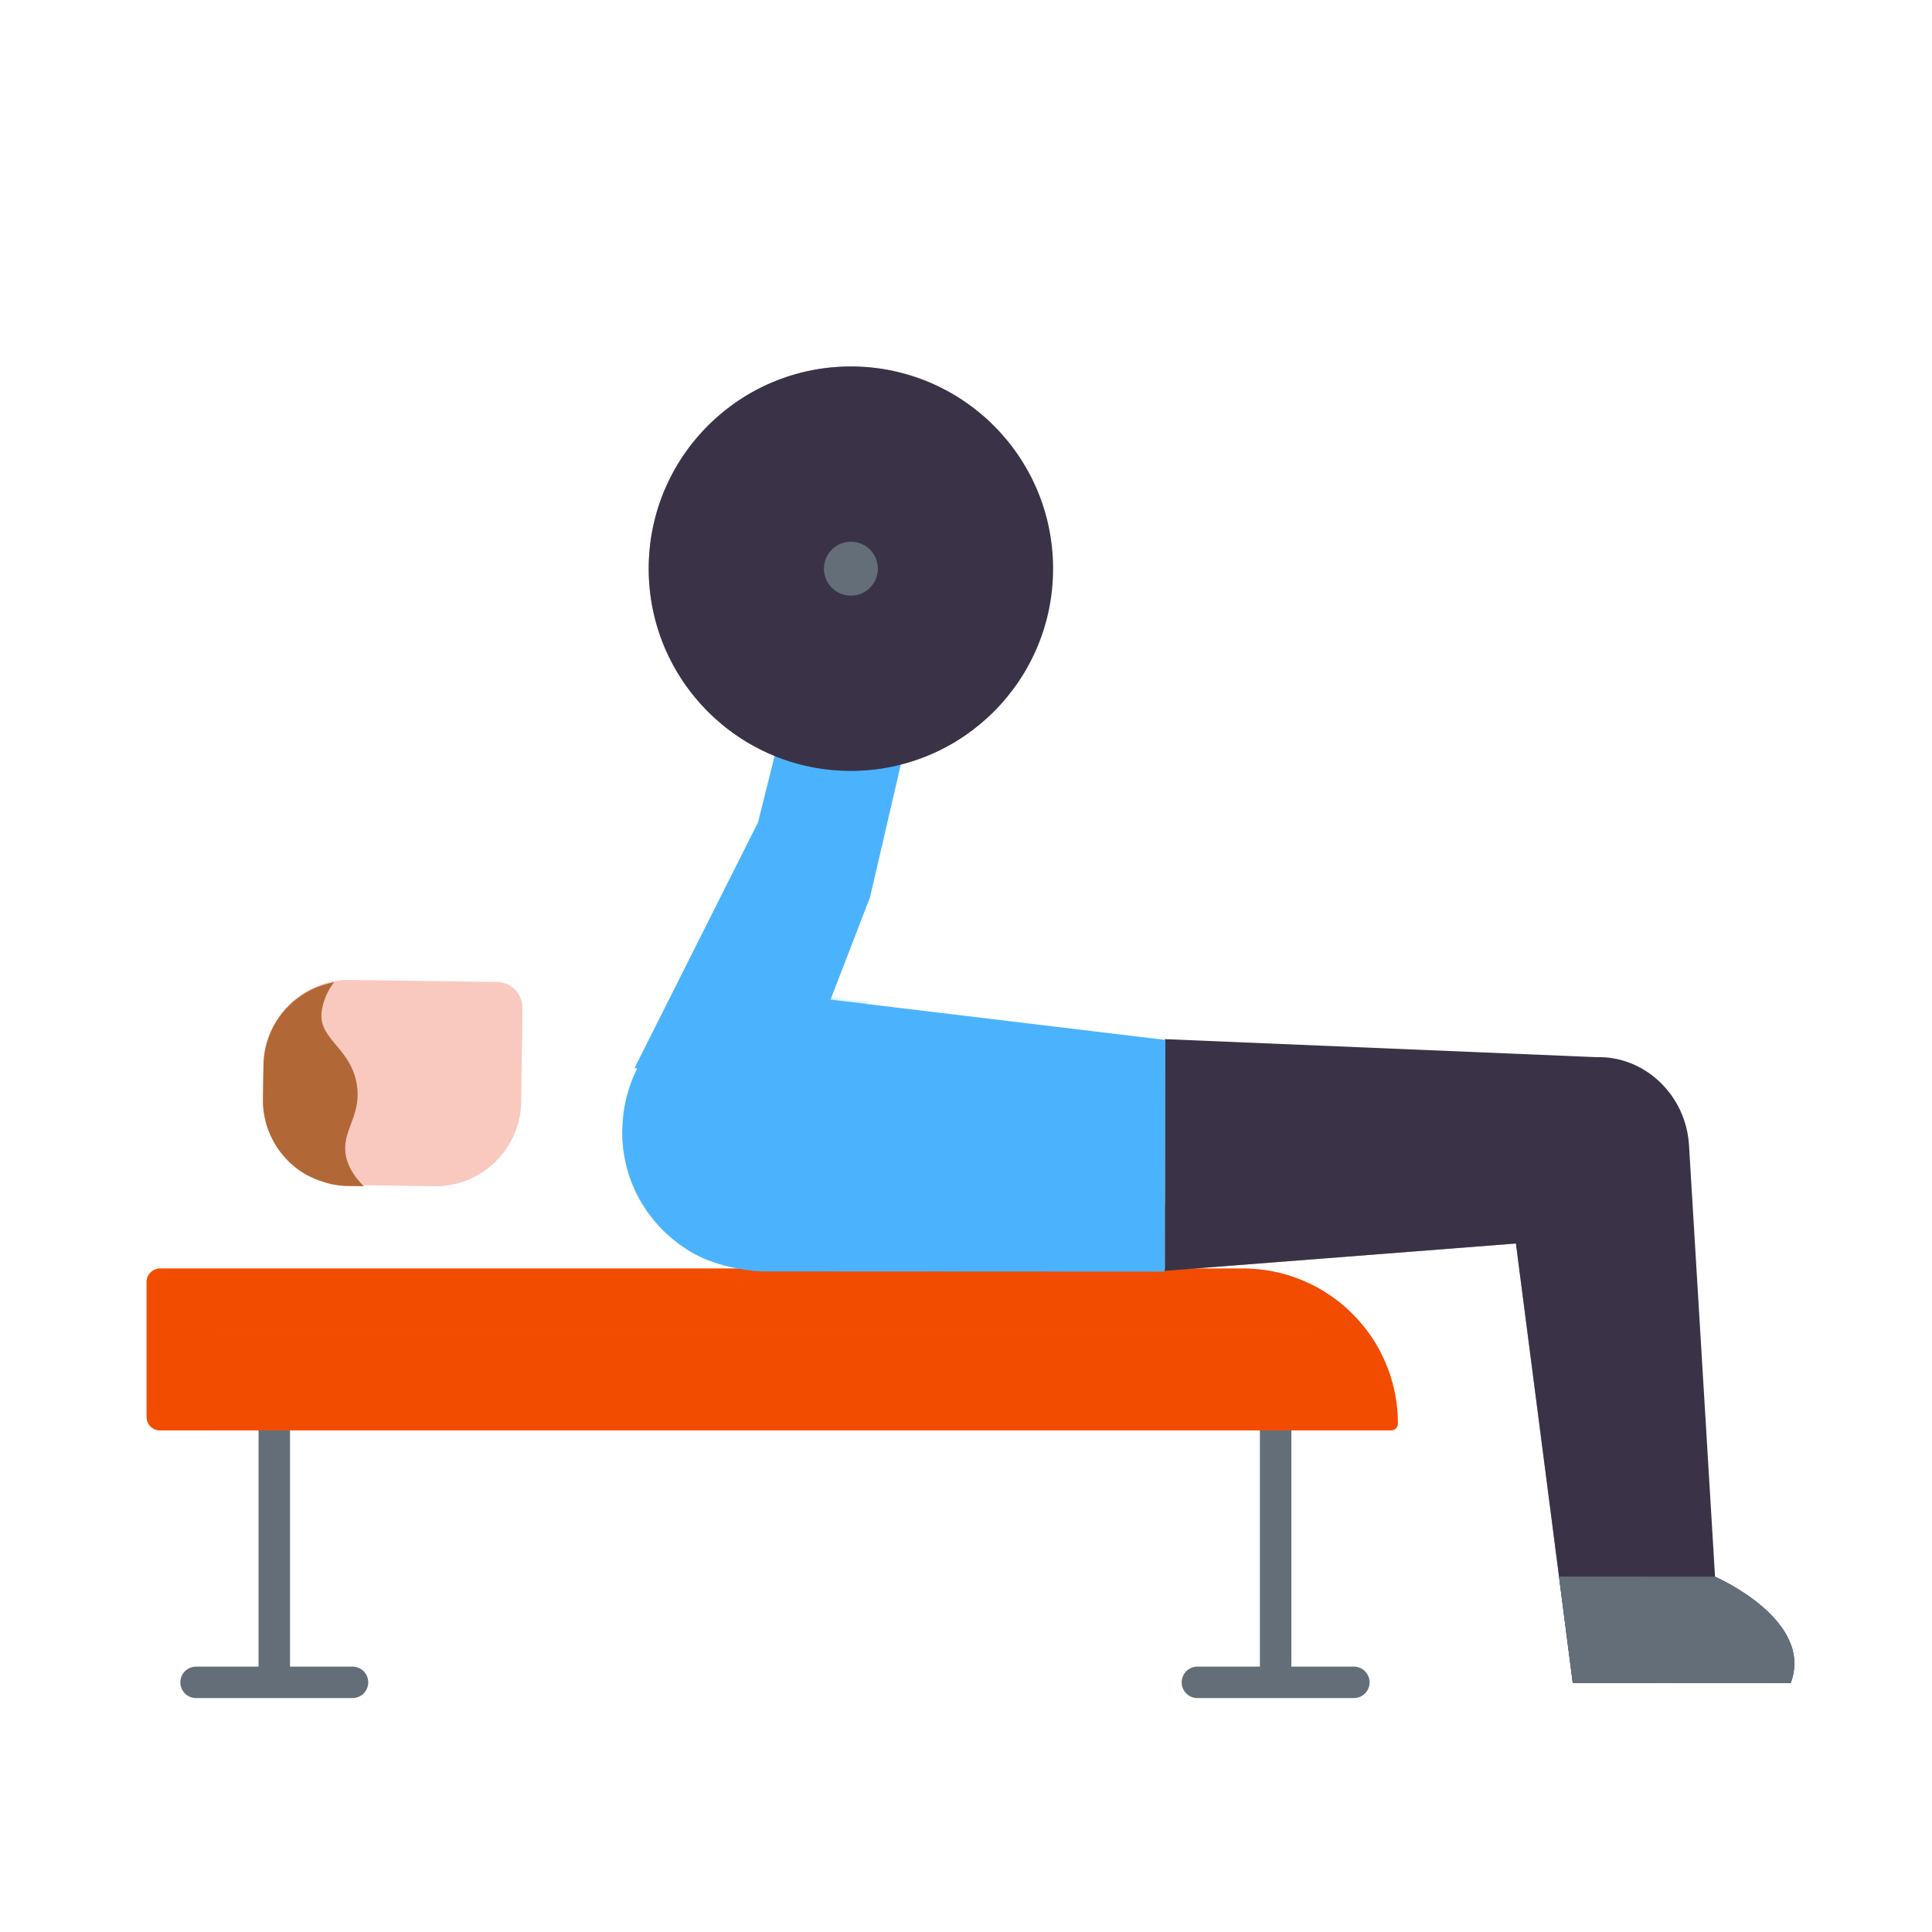<svg xmlns="http://www.w3.org/2000/svg" width="430" height="430" style="width:100%;height:100%;transform:translate3d(0,0,0);content-visibility:visible" viewBox="0 0 430 430"><defs><clipPath id="b"><path d="M0 0h430v430H0z"/></clipPath><clipPath id="c"><path d="M0 0h430v430H0z"/></clipPath><path id="a" fill="#4BB3FD" d="M-45.537 26.533C-54.587 20.99-60.57 10.946-60.414-.445c.117-8.599 3.706-16.333 9.415-21.888 5.709-5.555 13.528-8.931 22.127-8.814l89.289 10.743-.145 51.554-89.994-.043c-9.865-.649-15.516-4.375-15.815-4.574z" style="display:block" transform="translate(198.914 251.853)"/><mask id="d" mask-type="alpha"><use xmlns:ns1="http://www.w3.org/1999/xlink" ns1:href="#a"/></mask></defs><g clip-path="url(#b)"><g clip-path="url(#c)" style="display:block"><path fill="none" stroke="#646E78" stroke-linecap="round" stroke-linejoin="round" stroke-width="7" d="M-44.968 72.006V15.933m-222.866 56.073V15.933m-17.411 56.073h34.823m188.043 0h34.822" class="primary" style="display:block" transform="translate(328.88 302.429)"/><path fill="#F24C00" d="M-136.25-18.014h240.988c19.06 0 34.512 15.452 34.512 34.512 0 .837-.678 1.516-1.515 1.516H-136.25a3 3 0 0 1-3-3v-30.028a3 3 0 0 1 3-3z" class="senary" style="display:block" transform="translate(171.88 300.347)"/><g opacity=".5" style="mix-blend-mode:multiply;display:block"><path fill="#F24C00" d="M-122.354-3.014h243.988a34.352 34.352 0 0 1 15.72 3.792c-5.719-11.154-17.324-18.792-30.72-18.792h-240.988a3 3 0 0 0-3 3v30.028a3 3 0 0 0 3 3h12V-3.014z" class="senary" opacity="1" style="mix-blend-mode:multiply" transform="translate(169.984 300.347)"/></g><path fill="#F9C9C0" d="m28.581 4.178.286-20.908c.043-3.13-2.483-5.726-5.613-5.769l-32.729-.447c-10.465-.143-19.144 8.303-19.287 18.768l-.104 7.572c-.143 10.465 8.303 19.144 18.768 19.287l19.392.265c10.465.143 19.144-8.303 19.287-18.768z" class="quinary" style="display:block" transform="translate(87.406 241.054)"/><g opacity=".5" style="mix-blend-mode:multiply;display:block"><path fill="#F9C9C0" d="M28.581-8.318c-.143 10.465-8.822 18.91-19.287 18.767l-19.392-.265c-9.705-.133-17.66-7.61-18.653-17.041-.001.061-.01.121-.011.182l-.104 7.572c-.143 10.465 8.303 19.144 18.768 19.287l19.392.265c10.465.143 19.144-8.302 19.287-18.767l.286-20.909a5.623 5.623 0 0 0-.12-1.224l-.166 12.133z" class="quinary" opacity="1" style="mix-blend-mode:multiply" transform="translate(87.406 243.551)"/></g><path fill="#B26836" d="M9.699.299C8.475-8.126 1.032-9.969 1.847-16.165c.275-2.094 1.196-4.543 2.763-6.523-8.798 1.563-15.591 9.221-15.717 18.467l-.104 7.572c-.098 7.149 3.816 13.46 9.64 16.79a24.116 24.116 0 0 0 5.898 2.156c1.051.197 2.126.327 3.23.342l3.656.049c-1.378-1.33-2.689-2.996-3.481-5.026C5.19 11.149 10.802 7.894 9.699.299z" class="quaternary" style="display:block" transform="translate(69.751 241.313)"/><g opacity=".5" style="mix-blend-mode:multiply;display:block"><path fill="#B26836" d="M7.264 3.339c-9.55-.278-17.342-7.657-18.351-16.964-.004.114-.019.225-.02.34l-.104 7.572c-.098 7.149 3.816 13.461 9.64 16.791a24.114 24.114 0 0 0 5.898 2.155c1.051.197 2.126.327 3.23.342l3.656.05c-1.378-1.33-2.689-2.997-3.481-5.027-.774-1.984-.787-3.665-.468-5.259z" class="quaternary" opacity="1" style="mix-blend-mode:multiply" transform="translate(69.751 250.377)"/></g><path fill="#3A3347" d="m-70.049-71.649 95.967 4.009c10.793-.345 20.035 8.431 20.681 19.638l5.791 95.991s22.137 9.604 16.84 23.66l-48.503-.024L8.073-26.17l-78.122 6.076" class="tertiary" style="display:block" transform="translate(329.321 302.928)"/><path fill="#4BB3FD" d="M-45.537 26.533C-54.587 20.99-60.57 10.946-60.414-.445c.117-8.599 3.706-16.333 9.415-21.888 5.709-5.555 13.528-8.931 22.127-8.814l89.289 10.743-.145 51.554-89.994-.043c-9.865-.649-15.516-4.375-15.815-4.574z" class="secondary" style="display:block" transform="translate(198.914 251.853)"/><g opacity=".5" style="mix-blend-mode:multiply;display:block"><path fill="#3A3347" d="m30.094-56.072-84.846 5.594v14.843L23.37-41.71l12.655 97.795 18.727.009L40.661-47.442a10 10 0 0 0-10.567-8.63z" class="tertiary" opacity="1" style="mix-blend-mode:multiply" transform="translate(314.024 318.483)"/></g><path fill="#646E78" d="m-23.132 11.806 48.503.024C30.668-2.226 8.532-11.83 8.532-11.83H-26.19l3.058 23.636z" class="primary" style="display:block" transform="translate(373.18 362.747)"/><g opacity=".5" style="mix-blend-mode:multiply;display:block"><path fill="#646E78" d="M7.674-11.823h-18.566l3.059 23.636 18.725.01-3.218-23.646z" class="primary" opacity="1" style="mix-blend-mode:multiply" transform="translate(357.882 362.754)"/></g><g mask="url(#d)" opacity=".5" style="mix-blend-mode:multiply;display:block"><path fill="#4BB3FD" d="m154.226 239.207 27.489-54.689 13.527-54.243s23.176.475 22.57 22.789l-11.175 48.138-4.041 10.481-26.045 32.23" class="secondary" opacity="1"/></g><g opacity=".5" style="mix-blend-mode:multiply;display:block"><path fill="#4BB3FD" d="M-9.671 61.822c-9.865-.649-29.941-.461-50.692-16.553-.249 11.842 5.827 21.435 14.877 26.978.299.199 5.95 3.926 15.815 4.575l89.995.043.042-15.01-70.037-.033z" class="secondary" opacity="1" style="mix-blend-mode:multiply" transform="translate(198.862 206.138)"/></g><path fill="#4BB3FD" d="m-57.218-14.618 27.489-54.689 13.527-54.243s23.176.475 22.57 22.789L-4.807-52.623l-4.041 10.481-13.295 34.48" class="secondary" style="display:block" transform="translate(198.444 252.325)"/><path fill="#3A3347" d="M-45.001 0c0 24.853 20.148 45.001 45.001 45.001 24.853 0 45.001-20.148 45.001-45.001 0-24.853-20.148-45.001-45.001-45.001-24.853 0-45.001 20.148-45.001 45.001z" class="tertiary" style="display:block" transform="translate(189.383 126.567)"/><g style="display:block"><path fill="#121331" d="M189.383 126.567"/><path fill="none" stroke="#646E78" stroke-linecap="round" stroke-linejoin="round" stroke-width="12" d="M189.383 126.567s0 0 0 0" class="primary"/></g><g opacity=".5" style="mix-blend-mode:multiply;display:block"><path fill="#3A3347" d="M-7.5 0c0-21.415 14.962-39.323 35-43.872a45.136 45.136 0 0 0-10-1.129c-24.853 0-45 20.148-45 45.001 0 24.853 20.147 45.001 45 45.001 3.439 0 6.782-.399 10-1.129C7.462 39.323-7.5 21.415-7.5 0z" class="tertiary" opacity="1" style="mix-blend-mode:multiply" transform="translate(171.883 126.567)"/></g></g></g></svg>